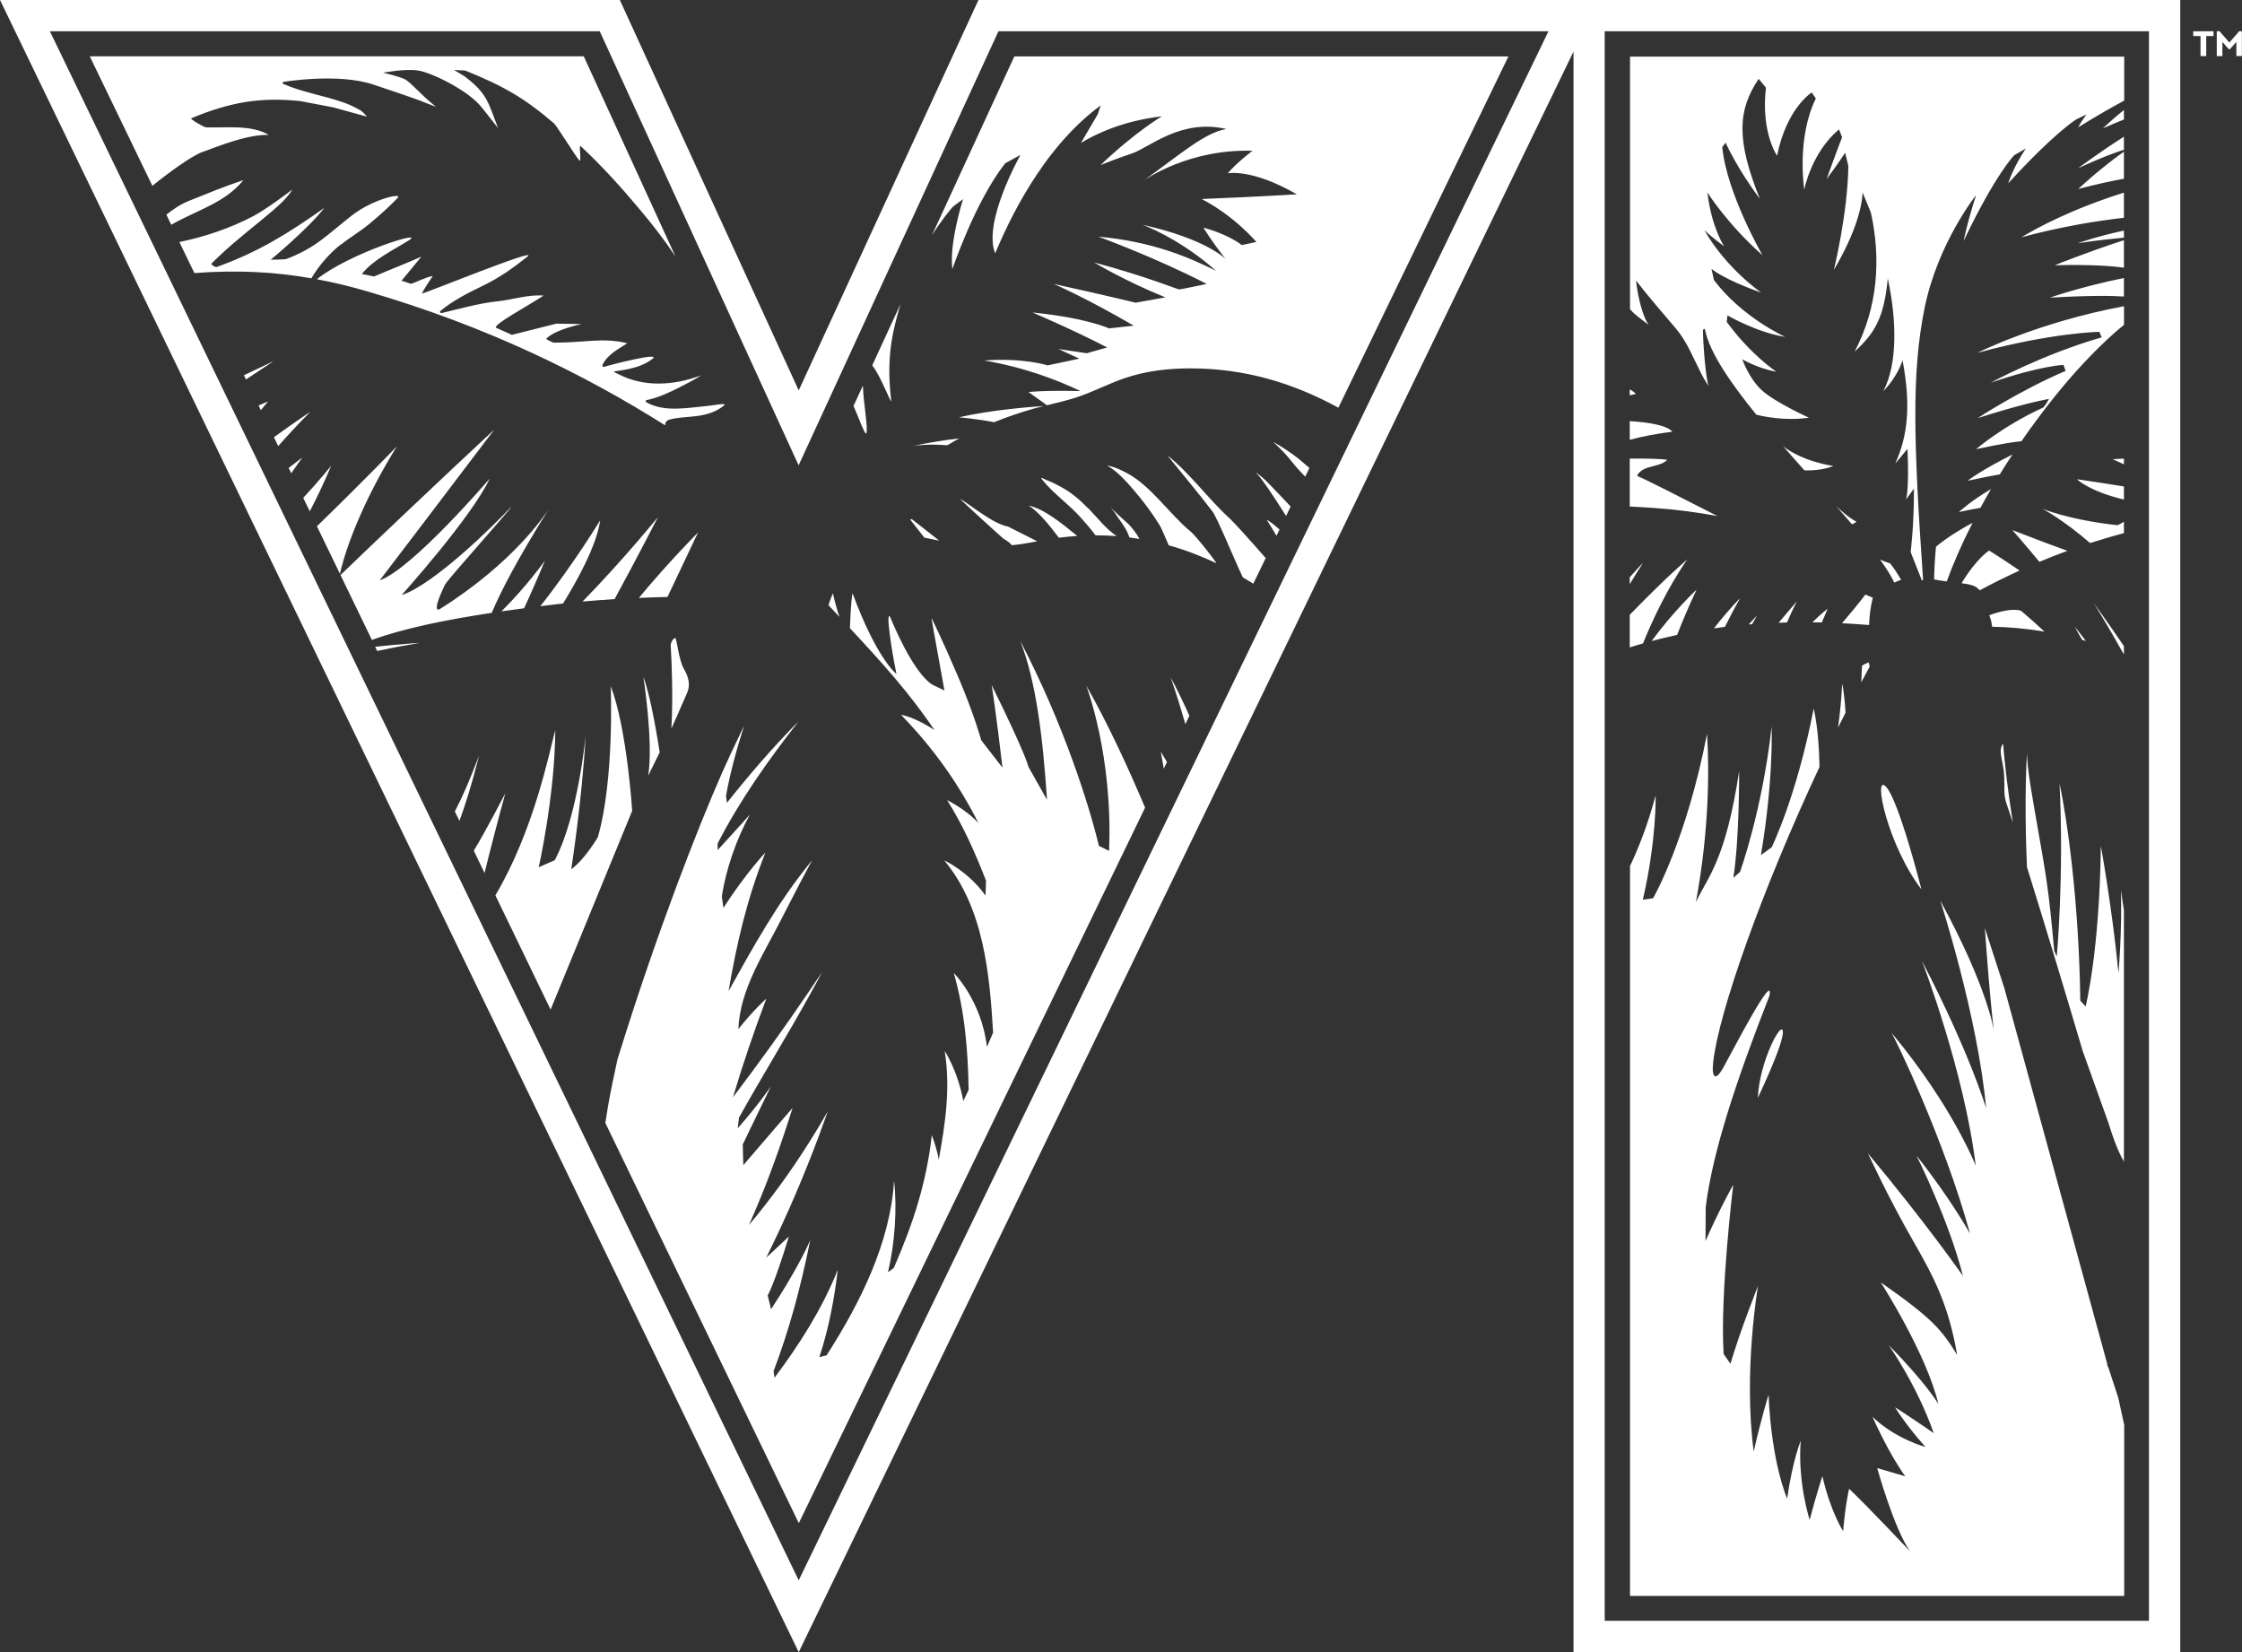 <svg height="176.85" viewBox="0 0 240 176.85" width="240" xmlns="http://www.w3.org/2000/svg"><rect x="0" y="0" width="240" height="176.85" fill="#333333" stroke="none"/><g fill="#fff"><path d="m234.77 3.35h2.18v.51h-.78v2.14h-.61v-2.14h-.78v-.51zm3.89 1.19 1.04-1.2h.29v2.66h-.59v-1.52l-.69.78h-.13l-.68-.77v1.51h-.6v-2.66h.29l1.05 1.2z"/><path d="m51.28 80.89c-.79 3.14-1.47 5.27-2.1 6.98l-.49-1.01c.89-1.71 1.59-3.36 2.59-5.97zm-.48 10.03s-.06.09-.08.14l1.15 2.39c.57-2.33 1.34-5.31 2.22-8.53 0 0-2.06 3.97-3.29 6zm-10.42-21.24c1.44-.31 2.97-.6 4.57-.87 0 0-2.36.15-4.79.42l.21.44zm18.4-15.25c-.4.64-3.79 5.78-11.64 10.73 0 0-1.13.83.48-2.55.28-.59 6.88-7.89 7.14-8.4-1.88 2.03-8.37 8.4-11.77 9.49 0 0 7.49-8.32 9.43-12.47 0 0-8.26 9.65-11.77 10.89 0 0 6.49-8.5 12.25-16.12 0 0-6.95 6.42-16.45 15.55l3.36 6.95c3.43-1.25 7.97-2.17 12.83-2.9.94-2.24 2.69-5.64 6.14-11.17zm-29.46-7.64.46.96c1.02-1.15 2.16-2.39 3.45-3.68 0 0-1.42.94-3.91 2.73zm4.61 9.55 2.46 5.08c.23-1.06 1.51-6.22 6.08-13.63 0 0-2.97 3.12-8.54 8.54zm31.45 17.12s.4 9.98-1.38 16.14c0 0-1.35 2.34-2.85 3.45 0 0 1.16-7.41 1.54-14.28 0 0-.83 8.69-3.31 13.31l-1.71.75s1.73-7.66 1.77-14.68c-.68 2.57-2.31 10.76-6.41 17.69l5.91 12.23 8.73-21.27c0-.11-.56-8.84-2.29-13.35zm-39.05-32.84 2.97-1.97-3.19 1.52zm6.13 12.67.7 1.44c.66-1.26 1.46-2.89 2.29-4.88 0 0-1.15 1.46-2.99 3.44zm-1.28-2.64c.37-.53.77-1.09 1.18-1.68 0 0-.51.39-1.46 1.12l.27.56zm105.46 6.71.33-.68c-.44-.39-.89-.77-1.38-1.06.36.57.71 1.15 1.06 1.74zm-1.63-6.34c-.16-.14-.32-.28-.49-.4-.07-.06-.15-.11-.23-.16.5.3 2.08 2.7 3.38 4.77l.49-1.01c-.69-.72-1.36-1.45-2.05-2.16-.35-.36-.71-.73-1.09-1.05zm1.25-3.72c.18.15.37.32.55.5.56.53 1.08 1.11 1.57 1.73.42.53.87 1.02 1.34 1.49l.45-.93c-.41-.36-.82-.7-1.2-1.02-.86-.66-1.75-1.27-2.71-1.77zm-34.12-25.28.95-.7s-1.51 4.73-1.14 7.49c0 0 2.4-7.18 5.65-11.33l1.64-.9s-4.07 7.19-2.71 10.53c1.31-3.08 4.88-11.12 11.3-15.83l-.33.97-1.79 3.05c1.6-.97 4.51-2.37 8.67-2.85 0 0-2.82 1.64-6.57 5.22 0 0 1.56-.64 3.4-1.26s5.19-3.74 10.07-2.6c-2.29.38-4.78 2.59-8.91 5.56.21-.15 4.88-3.45 11.71-3.23 0 0-1.67 1.24-2.65 2.41 0 0 2.57-.54 7.39 2.25 0 0-4.58.28-10.19.5 3.54 1.83 5.86 4.6 5.86 4.6l-1.56.33c-1.65-1.25-4.1-1.86-4.1-1.86s.57 1.03 2.35 3.34c0 0-2.06-2.14-8.87-3.65 0 0 3.86 1.38 7.87 4.93-2.85-1.42-6.79-3.14-12.61-3.66 0 0 5.97 2.16 11.6 5.06 0 0-2.79.6-2.95.59-.17-.01-3.63-1.43-9.1-2.89 0 0 3.3 1.99 7.63 3.74l-3.18.57s-3.34-.82-8.78-2.01c0 0 3.3 1.4 8.58 4.47l-2.65.29s-2.42-1.13-8.19-1.7c0 0 4.18 1.77 7.99 3.74l-2.18.62-3.03-.45 2.23 1.03-3.39.72s-2.58-.84-6.83-.52c0 0 4.89.65 10.34 3.27 0 0-3.42-.1-5.56.1l1.97 1.42c1.02-.25 2.05-.49 3.06-.81 1.78-.57 3.43-1.46 5.2-2.07 2.31-.8 4.71-1.07 7.09-1.07 5.88 0 11.03 1.58 15.85 4.21l18.2-37.6h-52.89l-8.83 19.17c.7-1.16 2.08-2.98 2.37-3.18zm16.58 69.06s-1.01-.52-1.08-.52c-1.03-4.29-3.72-12.92-8.44-21.99 1.7 4.33 2.43 10.27 2.88 17.04l-1.99-3.53s-.18-1.14-3.93-8.74c0 0 .54 3.47 1.15 8.83l-2.27-2.93s-.74-2.74-2.5-6.86-2.83-6.24-2.83-6.24.12.83 1.39 7.77l-1.08-.52s-1.86-.47-4.76-7.4c-.02-.04-.07-.07-.1-.03-.26.33.49 4.74.8 6.18 0 0-2.08-1.57-4.68-8.59-.06-.18-.21 1.22-.3 3.69 3.25 3.48 6.45 7.01 9.05 10.91-2.1-1.41-3.58-1.64-3.58-1.64 3.43 3.54 6.1 7.26 8.31 11.63 0 0-.99-1.26-3.38-2.5 1.7 2.67 3.04 5.7 4.17 8.63-.02.64-.03.95-.05 1.59-1.91-2.64-4.43-3.77-4.43-3.77 4.25 5.08 4.87 12.23 5.24 18.44-.26.61-.39.92-.66 1.53-.58-4.96-3.55-7.91-3.55-7.91 1.18 4.11 1.52 8.26 1.59 12.51-.23.47-.34.71-.57 1.19-.63-3.33-1.99-5.34-1.99-5.34.63 3.95.07 7.72-.64 11.63 0 0-.09-.87-.74-2.63-.58 5.12-2.01 9.48-4.07 14.21-.25.18-.37.27-.62.46.72-3.09.99-6.65.65-9.81-.41 6.68-3.64 13.12-7.23 18.71-.31.07-.46.11-.77.18.99-2.98 1.61-6.23 1.97-9.34-.83 2.09-1.86 4.09-3.02 6.03-1.14 1.9-2.41 3.74-3.75 5.52-.04-.28-.06-.42-.1-.7 1.7-4.48 2.88-8.94 3.84-13.61.03-.14.06-.28.09-.43 0 0-.03.08-.09.21-.31.7-1.49 3.21-4.11 7.2-.14-.59-.21-.89-.36-1.48 0 0 .63-.96 2.27-6.3-.96.9-1.45 1.36-2.43 2.26 1.71-3.44 3.24-6.89 4.63-10.41.69-1.74 1.34-3.49 1.97-5.26-.64 1.12-1.29 2.21-1.97 3.28-1.95 3.1-4.07 6.03-6.48 8.9 1.83-4.08 3.34-8.28 4.67-12.53 0 0-1.58 1.81-5.27 6.12-.02-.88-.03-1.33-.06-2.21 0 0 .86-1.82 3.01-6.22 0 0-1.41 2.08-3.55 4.48.06-.45.09-.68.14-1.14 2.44-4.39 5.1-8.67 7.53-13.06.46-.83.92-1.67 1.36-2.51-.45.68-.9 1.34-1.36 2.01-2.62 3.87-5.35 7.65-8.18 11.39 1.07-3.58 2.25-7.05 3.57-10.56 0 0-1.34 1.17-2.99 3.26.17-4.21 2.63-7.91 4.47-11.52 1.82-3.56 2.72-5.26 3.13-6.01.23-.43.31-.56.31-.56-.1.12-.2.25-.31.38-3.42 4.21-6.03 8.94-8.65 13.64.88-5.16 2-9.96 3.95-14.84 0 0-2.09 2.2-4.5 5.93-.07-.48-.1-.73-.17-1.21.44-2.95 1.57-6.15 3-8.78 0 0-1.46 1.65-3.45 3.81 0-.28 0-.42 0-.71 2.43-4.72 5.38-8.85 8.65-13.06-2.78 2.8-5.21 5.64-7.66 8.71-.04-.31-.06-.46-.09-.77.46-2.54 1.15-5.03 1.94-7.5-.43.89-.92 1.91-1.45 3.04-2.24 4.77-6.25 14.73-10.19 26.67-.63 1.93-1.28 3.94-1.92 6.01-.36 1.68-.73 3.36-1.02 5.06-.1.58-.19 1.16-.28 1.75l20.71 42.84 37.07-76.59c-1.71-4.05-3.93-8.9-6.3-13.07 0 0 2.88 7.5 2.44 17.72zm8.17-13.57.43-.89c-.63-1.43-1.31-2.82-2.01-4.12 0 0 .68 1.87 1.58 5.01zm-2.31 4.77.34-.71-.66-1.1zm2.83-25.42c-2.14-1.76-4.22-4.85-6.72-6.19-.58-.31-1.18-.61-1.84-.77-.11-.03-.23-.05-.34-.08 0 0 .02.01.03.02 1.1.65 2 1.66 2.81 2.6 1.02 1.19 1.97 2.45 2.79 3.78.2.33.6 1.3.97 2.15 1.8.5 3.49 1.16 5.09 1.91.1 0-2.16-2.91-2.78-3.42zm4.3-1.3c-2.38-2.14-4.23-4.82-6.75-6.82 1.6 1.99 3.25 3.94 4.81 5.98.55.72 2.25 4.94 3.27 7.08.38.22.75.45 1.12.68l1.33-2.74c-1.54-1.77-3.44-3.87-3.78-4.17zm-15.26-1.18c-.85-.87-1.79-1.68-2.89-2.27-.5-.27-1.01-.53-1.55-.73-.23-.09-.8-.47-.4.02 1.15 1.42 2.73 2.52 3.97 3.88.59.65 1.17 1.32 1.69 2.02.77 0 1.52.03 2.26.08-1.2-.81-2.06-1.98-3.07-3.01zm-15.91 3.49c-1-.78-2.11-1.65-2.93-2.3-.06.01-.12.03-.18.04.45.56.99 1.26 1.52 1.94.53.11 1.06.22 1.6.32zm-72.62-13.97.78-.93-1.02.43zm67.48-1.03c-.54-4.58.09-7.19.99-10.31l-3.02 6.55c.91 1.11 2.11 4.39 2.03 3.76zm-6.25 20.65c-.07.18-.14.37-.22.56-.09.22-.17.45-.24.7.39.42.78.84 1.17 1.25-.23-.67-.47-1.5-.7-2.51zm3.59-17.15c.2-.64-.3-3.03-.37-5.09l-1 2.17c.49 1.1 1.26 3.28 1.38 2.92zm28.15 11.16c.37.05.73.1 1.09.16-.3-.57-.86-1.32-1.39-1.78-.47-.42-.94-.84-1.39-1.28-.61-.6 0 .05.09.19.12.19.24.37.37.55.49.69 1 1.36 1.24 2.17zm-51.63-14.71c1.2-.26 2.39-.8 3.48-1.36.77-.39 1.57-.79 2.3-1.28-3.03 1.13-6.11 1.24-8.74-.08-.09-.05-.66-.29-.57-.33.19-.1 2.68-.18 4.14-1.38.92-.75-4.8.73-5.2.88-.14.05-.22-.11-.17-.22.55-1.13 1.65-1.65 2.65-2.31-2.69-.64-4.43-.06-7.87-.06-.1 0-.88-.37-.8-.44 1.03-1.01 3.78-1.55 3.78-1.55l-2.69-.05-4.77 1.2-1.73-.77c-.07-.45 3.17-2.16 5.12-3.43-1.6-.14-3.32.44-4.91.61-2.04.21-4.01.79-6.01 1.26-.12.03-.24-.13-.13-.22 1.39-1.16 2.98-1.94 4.6-2.73 1.77-.86 3.19-1.88 4.73-3.1 1.36-1.09-11.36 4.1-11.3 3.96.22-.52.85-1.4 1.15-1.87-.66.08-1.7.64-2.33.83-.33-.12-.67-.23-1.01-.33.71-.86 1.42-1.72 2.13-2.58-1.68.75-3.4 1.4-5.08 2.13-.43-.11-.87-.19-1.3-.27 1.24-1.56 3.46-2.61 5.03-3.6 1.91-1.21-6.35 1.36-9.84 4.16 1.89.35 3.7.8 5.47 1.32 12.69 3.71 23.12 8.83 31.8 14.31.02-.3.16-.51.46-.6 1.74-.5 3.94 0 5.84-1.5.45-.36-1.15-.02-1.73.03-2.16.19-4.59.71-6.56-.38-.11-.06-.09-.25.04-.27zm157.52 61.33c-.71-7.16-1.89-13.6-1.89-13.6-.14 11.33-1.63 17.19-1.63 17.19l-.57-.63c-.14-10.55-1.41-19.47-2.22-23.22.49 9.99-.3 18.49-.3 18.49l-.27-.59c-.6-6.75-.94-8.38-1.58-12.09-.63-3.65-1.41-7.67-1.33-9.33-.27 4.58-.13 9.73-.01 12.44 1.76 5.64 4 13.04 5.97 19.7l2.74 7.65c.45 1.45.93 2.87 1.67 4.18v-26.9c-.15-1.04-.32-2.11-.32-2.11.13 4.37-.26 8.82-.26 8.82zm-120.36-58.96c1.39-.56 2.8-1.04 4.23-1.45.36-.1.72-.19 1.08-.28-1.36.09-5.53.4-9.09 1.21 0 0 1.56.11 3.78.52zm-3.63 8.2c-.34-.21 4.55 4.23 4.63 4.27.46.27.75.5.89.7.74-.07 1.49-.18 2.25-.33.16-.03.32-.06.47-.09l-3.11-1.57c-1.63-.31-3.77-2.14-5.14-2.98zm-1.38-5.73c.42-.25.84-.5 1.27-.73-1.51.17-3.21.43-5.04.83.43-.08 1.67-.26 3.77-.1zm-30.99 7.7s-3.61 4.47-8.06 9.03c1.21-.11 2.35-.19 3.43-.26.78-1.43 2.65-4.9 4.64-8.78zm-44.37-36.08c-2.21.74-3.61 1.34-5.77 2.2-1.01.4-1.75.93-2.47 1.5l.52 1.08c2.63-1.52 5.77-2.33 7.72-4.78zm2.74-4.83c-1.93-1.14-4.52-.74-6.75-.82-.19 0-1.75-.9-1.57-.97 4.19-1.74 7.39-2.28 11.68-1.84.05.01 3.51.67 3.51.67l3.63 1s-.48-.56-.72-.69c-.63-.36-1.27-.66-1.96-.89-2.09-.71-4.31-1.05-6.33-1.95-.08-.04.03-.19.03-.19s5.94-1 9.71.3c1 .34 3.93 1.31 4.91 1.69.48.19.96.37 1.44.56.1.04.2.08.3.11-1.62-1.27-2.73-2.67-3.38-2.97s-2.27-.68-2.27-.68 2.32-.45 3.75-.23 5.32 2.11 6.74 3.88c.93 1.17-.27-.36 1.8 2.27-1.08-2.83-1.18-3.7-3.55-5.51-.12-.09-1.16-.7-1.16-.7s1.2.06 1.2.06c4.08 1.65 6.33 2.93 9.52 5.67.26.23 2.44 3.73 2.7 3.96.27.24-.11-1.77.15-1.53 2.23 2.08 4.31 4.37 6.33 6.79 1.31 1.54 2.59 3.2 3.8 5l-9.81-21.41h-52.88l6.7 13.86c1.84-1.49 4.23-3.2 5.28-3.59 2.18-.8 4.92-1.91 7.2-1.86zm7.73 11.72c.97-.78 2.06-1.41 3.01-2.2 1.06-.88 2.09-1.79 3.04-2.79.57-.6-2.69.15-4.9 1.88-2.63 2.06-3.89 3.48-7.01 4.66-.19.07-1.68.08-1.68.08s4.06-3.36 5.74-5.55c-3.8 2.69-7.06 4.73-11.53 6.33-.14.05-.65-.27-.55-.37 3.59-3.59 7.61-6.03 8.65-7.92 0 0-2.68 2.06-4.17 2.84-2.52 1.32-5.18 2.21-7.92 2.78l1.61 3.32c4.72-.36 8.79-.1 12.52.56.83-1.39 1.89-2.62 3.17-3.64zm19.58 38.94c.65-1.4 1.41-3.12 2.23-5.1 0 0-1.92 2.72-4.65 5.43.8-.11 1.61-.22 2.42-.33zm14.52 15.43c-.22-1.41-.96-6.01-1.75-8.09 0 0 1.09 6.9.52 10.58.44-.92.85-1.73 1.23-2.5zm-2.24-16.54c1.14-.05 2.16-.08 3.07-.1l3.27-6.9s-3.12 3.12-6.34 7.01zm-8.11.6c1.27-2.05 3.58-6.06 3.98-8.91 0 0-2.79 4.61-6.41 9.2.54-.07 1.08-.13 1.63-.2.27-.03.54-.06.8-.09zm12.14 12.18c.52-1.21.89-2.05 1.16-2.65.37-.89.1-1.74-.36-2.53-.6-1.03-.76-3.44-.96-3.31-.3.19-.47.53-.45.89.09 1.49.27 5.27.07 8.8.18-.39.36-.79.54-1.2zm40.93-19.22c.67-.09 1.33-.15 1.98-.19-1.7-1.39-3.58-2.91-5.2-3.25 1.03.64 2.2 2.07 3.23 3.44zm77.55-9.79c.72.83 1.27 1.46 2.27 2.58.8.02 2.03-.04 3.1-.47 0 0-3.23-.43-5.37-2.11zm-6.24 19.33c.48-.98 1.02-2.01 1.62-3.06 0 0-1.03.97-2.8 3.22.39-.06.79-.11 1.18-.16zm7.69-2.73s-.77.92-1.94 2.29c.3-.01.6-.02.89-.03.3-.71.65-1.46 1.05-2.26zm-4.78 2.44c.16-.29.33-.6.51-.91 0 0-.31.31-.87.94.12 0 .24-.02.36-.03zm11.17-10.96s-.94-.47-2.19-1.7c.46.53 1.28 1.46 1.71 1.97.22-.07.48-.27.48-.27zm3.14 28.34c-1.4-1.44.16 6.22 3.81 11 0 0-2.41-9.56-3.81-11zm-2.19-20.55s-.63.89-2.5 3.07c1.01.05 1.98.12 2.9.19.03-.9.14-1.91.4-2.92-.49-.21-.8-.34-.8-.34zm-2.12 12.65c-.14-2.3-.36-3.1-.36-3.1-.08 1.62-.24 3.22-.44 4.69.26-.53.53-1.06.79-1.58zm5.95-14.23c-.87-1.48-1.21-1.77-1.21-1.77s-.47-.13-1.05-.4c.66.92 1.19 1.75 1.53 2.47.21-.1.44-.2.73-.3zm-4.19 9.21c-.02.63-.05 1.22-.08 1.77.3-.57.61-1.14.91-1.7-.04-.14-.08-.29-.12-.44-.54.22-.72.37-.72.37zm-3.67-6.12s-.64.49-1.64 1.46c.34 0 .68.01 1.01.02.19-.45.4-.95.63-1.48zm-7.48 52.37s2.78-5.8 2.68-7.1-2.51 3.19-2.68 7.1zm39.19 34.88c-.2-.92-.4-1.84-.6-2.76l-1.06-3.25c-.06-.08-.11-.18-.12-.28 0-.06-.02-.11-.02-.17l-11-40.17c-.73-2.25-1.43-4.4-2.09-6.42.25 3.3.49 6.89.96 10.94 0 0-.62-4.51-5.73-13.89 0 0 4 12.3 4.91 22.23 0 0-1.76-5.94-6.87-15.77 0 0 4.52 11.74 5.76 21.93 0 0-2.5-6.43-9.03-14.25.37.53 5.62 11.34 8.42 21.52 0 0-2.12-3.82-5.73-8.35 0 0 3.42 6.8 4.97 12.87 0 0-3.9-5.6-10.17-13.12 0 0 2.17 4.73 4.78 9.27 2.25 3.93 3.83 6.86 4.77 12.31-1.66-2.68-2.56-3.85-8.18-7.77 0 0 4.88 7.58 6.17 13.02 0 0-1.35-2.3-5.32-6.3 0 0 3.01 4.23 4.82 9.42 0 0-1.14-.82-4.14-2.78 0 0 .96 1.67 3.26 4.26 0 0-3.24-.87-5.68-3.24 0 0 1.72 3.92 3.51 6.37l-3-.87s1.76 6.36 3.49 8.88c0 0-4.62-4.9-6.5-6.67 0 0-.38 1.53-.64 4.53 0 0-1.31-1.97-2.22-5.88 0 0-.59 1.76-1.36 4.68 0 0-1.3-3.97-.96-8.47 0 0-.88 2.17-1.45 6.19 0 0-1.66-3.67-1.99-11.1 0 0-.77 2.42-1.59 6.07-1.13-8.57.46-17.73.46-17.73s-1.9 4.76-2.95 8.33l-.73-1.05c-.4-6.48 1.03-18.11 1.03-18.11s-1.34 2.33-2.97 6.02l.02-3.61c.72-5.9 3.28-13.59 6.81-22.6.62-2.99-4.17 6.31-4.94 7.68-.77 1.36-1.26 1.19-1.07-.6.57-5.3 5.24-18.5 11.38-31.61-.05-4.06-.62-6.25-.62-6.25-1.85 9.5-4.5 14.85-4.5 14.85l-1.15.83c1.37-8.05 1.15-13.76 1.15-13.76-1.01 9.03-3.39 15.57-3.39 15.57l-.71.62c.66-4.2.62-11.42.62-11.42-1.45 9.6-3.39 11.37-4.63 14.02 1.41-7.53 1.45-14.22 1.19-18.01-2.2 11.42-5.77 17.6-5.77 17.6l-1.1.16c1.5-6.49 1.37-11.16 1.37-11.16-.85 3.19-1.87 5.72-2.74 7.55v78.13h52.9v-18.41zm6.03-152.4v176.83h-64.95v-171.31l-82.94 171.33-85.5-176.85h66.35l19.15 41.79 19.24-41.79h128.64zm-67.63 3.35h-58.88l-21.39 46.46-21.29-46.46h-58.86l80.16 165.81zm64.28 0h-58.26v170.14h58.26zm-49.43 56.53c-.03.06-1.79 1.45-6.15 5.93v3.49c.48-.15.95-.3 1.42-.43.95-2.35 2.56-5.83 4.73-8.99zm-6.15-14.8v2c1.48-.41 3.02-.67 4.56-.87-.56-.66-2.4-1-4.56-1.13zm.65-2.91-.09-.1c-.12-.12-.26-.21-.4-.3-.05-.03-.1-.05-.16-.08v.63s.08-.02.12-.03c.18-.04.35-.08.53-.12zm8.74 13.07c-4.22-2.15-7.67-3.92-8.5-4.25-.07-.03-.09-.13-.06-.18.76-1.09 2.33-.73 3.18-1.59-.63-.11-2.3-.15-4.01-.13v5.13c.87.04 1.77.09 2.71.16 2.37.17 4.59.47 6.68.86zm-9.39 6.55v.74c.42-.7.89-1.46 1.42-2.27 0 0-.49.48-1.42 1.53zm5.07 6.17c.57-1.46 1.26-3.1 2.08-4.84 0 0-2.48 2.31-4.81 5.5.92-.25 1.83-.46 2.73-.66zm-3.06-33.19c-.97-1.45-1.38-4.79-1.32-4.72 1.35 1.76 2.83 3.43 4.26 5.13 1.2 1.42 1.86 3.17 2.69 4.79.2.4.43.78.67 1.16.05.07.1.14.14.21-.3-.66-.62-4.67-.61-5.99 0-.1.19-.2.21-.09.47 2.42 2.69 5.67 5.5 9.13.66.17 3.06.7 5.63.32 0 0-3.69-1.67-5.07-2.96-1.39-1.3-2.06-3.29-2.06-3.29s1.57.95 3.64 1.33c0 0-2.77-1.84-5.31-5.34l.08-.69s3.13 1.83 6.18 2.3c0 0-4.58-2.05-7.63-6.08l-.26-1.2s1.25 1.11 5.32 2.54c0 0-3.72-2.55-6.08-6.68 0 0 .88.84 2.11 1.72 0 0-1.35-2.01-1.79-5.76 0 0 2.15 3.42 5.9 6.72 0 0-3.81-6.57-4.31-11.57l.36-.48s1.17 2.67 3.67 6.02c-2.57-6.36-2.36-9.53-.13-12.85l.78.95c-.56 4.78 1.19 7.28 1.19 7.28 1.03-5.12 3.71-6.77 3.71-6.77l.44.64c-2.1 4.27-1.24 9.76-1.24 9.76s.75-3.97 3.72-6.45l.33.84c-.86 2.22-1.65 4.47-1.65 4.47 1.15-1.53 1.98-2.81 1.98-2.81l.34 1.42c-.07 5.1-1.55 11.12-1.55 11.12 2.2-3.74 2.98-6.49 3.08-8.28.37.87.89 2.18.89 2.18 1.08 4.91.75 10.09-1.74 14.84 2.15-1.97 3.15-3.63 3.54-7.83.99 4.57 1.03 9.23-.48 12.07 1.61-1.64 2.06-3.32 2.06-3.32.94 4.97.52 8.21-.78 11.07l1.31-1.57c.2 4.42-.15 5.41-.15 5.41l.84-1.15c.03 3.77-.35 6.78-.35 6.78l1.21 3.07s.06-.07.12-.11c-1.02-14.65-1.24-22.13.15-29.02 1.4-6.98 5.52-12.14 5.52-12.14-1.03 3.23-1.32 4.89-1.32 4.89 3.39-7.13 5.41-9.17 5.41-9.17l1.24-.71c-1.36 2.01-1.89 3.73-1.89 3.73 4.88-5.36 7.28-6.85 7.28-6.85l1.1-.53c-.54.72-.89 1.38-.89 1.38 2.33-1.44 3.91-2.32 4.93-2.86v-4.71h-52.9v27.04s.04.04.06.06c.54.63 1.29 1.1 1.96 1.64zm30.57 27.25c.36.08.84.15 1.35.22.73-2 1.66-4.12 2.77-6.28-2.7 1.45-3.92 2.57-3.92 2.57-.12 1.25-.18 2.43-.2 3.5zm4.88 1.17c1.43-.77 2.85-1.47 4.27-2.12-1.66-1.14-3.26-2.14-3.26-2.14s-1.35.84-2.95 3.5c.3.04.57.08.76.12.58.12.95.34 1.19.65zm4.43 2.2s-.89-.46-3.41.47c.17.36.26.78.31 1.23 1.75.02 3.65.19 5.61.52-.81-.75-1.65-1.5-2.51-2.23zm10.97 4.6s.03.01.04.02v-.85c-1.81-2.66-3.21-4.58-3.21-4.58s1.38 2.21 3.17 5.41zm-8.75-15.57s2.22 1.15 5.17 3.71c1.19-.38 2.39-.74 3.62-1.06v-1.22c-.22.14-.45.27-.68.37-5.27-.57-8.11-1.79-8.11-1.79zm-4.03 28.6c.07 1.39-.07 1.92.2 2.84.21.62.46 1.36.73 2.19-.5-3.09-.84-6.05-1.05-8.46-.05.08-.1.16-.14.26-.33.73.2 1.79.26 3.17zm-.47-32.24c.44-.71.89-1.43 1.36-2.13-3.37 1.69-4.76 2.77-4.79 2.81 1.67-.36 2.75-.57 3.43-.68zm-2.07 3.58c.36-.67.74-1.34 1.13-2.01-2.22 1.31-3.43 2.46-3.43 2.46 1.01-.22 1.75-.36 2.3-.45zm15.36-.89v-1.4c-1.49-.25-3.17-.5-5.02-.77 0 0 1.28 1.29 5.02 2.17zm-6.05 5.49c-1.28-.46-3.23-1.18-5.89-2.22 0 0 1.16 1.31 2.89 3.4 1-.42 1.99-.81 3-1.18zm1.98 9.65c-.34-.45-1.19-1.54-1.19-1.54s.2.43.8 1.43c.08.02.31.09.39.11zm4.07-49.49v-2.89c-2.83 2.03-4.89 4-4.89 4 1.88-.5 3.54-.85 4.89-1.1zm0-3.09v-1.4c-2.8 1.79-4.9 3.38-4.9 3.38 2.54-1.19 4.16-1.75 4.9-1.98zm0-3.24v-1.02c-1.38 1.12-2.25 1.97-2.25 1.97.81-.36 1.55-.67 2.25-.95zm0 10.52v-2.69c-5.51 1.73-9.22 3.72-10.98 4.78 4.29-1.16 8.24-1.78 10.98-2.09zm-2.64 12.2.26.6c-6.42 1.85-11.86 4.85-11.86 4.85 5.32-1.82 7.77-1.9 7.77-1.9l.23.64c-4.96 2.12-9.42 5.06-9.42 5.06 4.19-1.35 6.71-1.89 7.63-2.06-.07.18-.34.64-.6.92-4.39 2.01-7.19 4.46-7.19 4.46 2.74-.59 4.15-.79 4.85-.85 1.1-1.6 2.27-3.16 3.47-4.67 2.09-2.6 4.28-4.97 6.47-6.91.32-.28.67-.58 1.04-.88v-1.99c-9.24 1.72-15.7 4.99-15.7 4.99 7.99-2.17 13.06-2.25 13.06-2.25zm2.64-10.08v-.75c-2.96.64-4.93 1.35-4.93 1.35 2.11-.31 3.85-.49 4.93-.59zm0 24.28v-.62l-1.2.06 1.2.55zm0-17.97v-1.98c-4.6.93-7.92 2.1-7.92 2.1 4.37-.25 6.74-.2 7.92-.12zm0-3.09v-2.94c-4.03 1.31-7.4 2.68-7.4 2.68 4.03-.1 6.31.11 7.4.26z"/></g></svg>